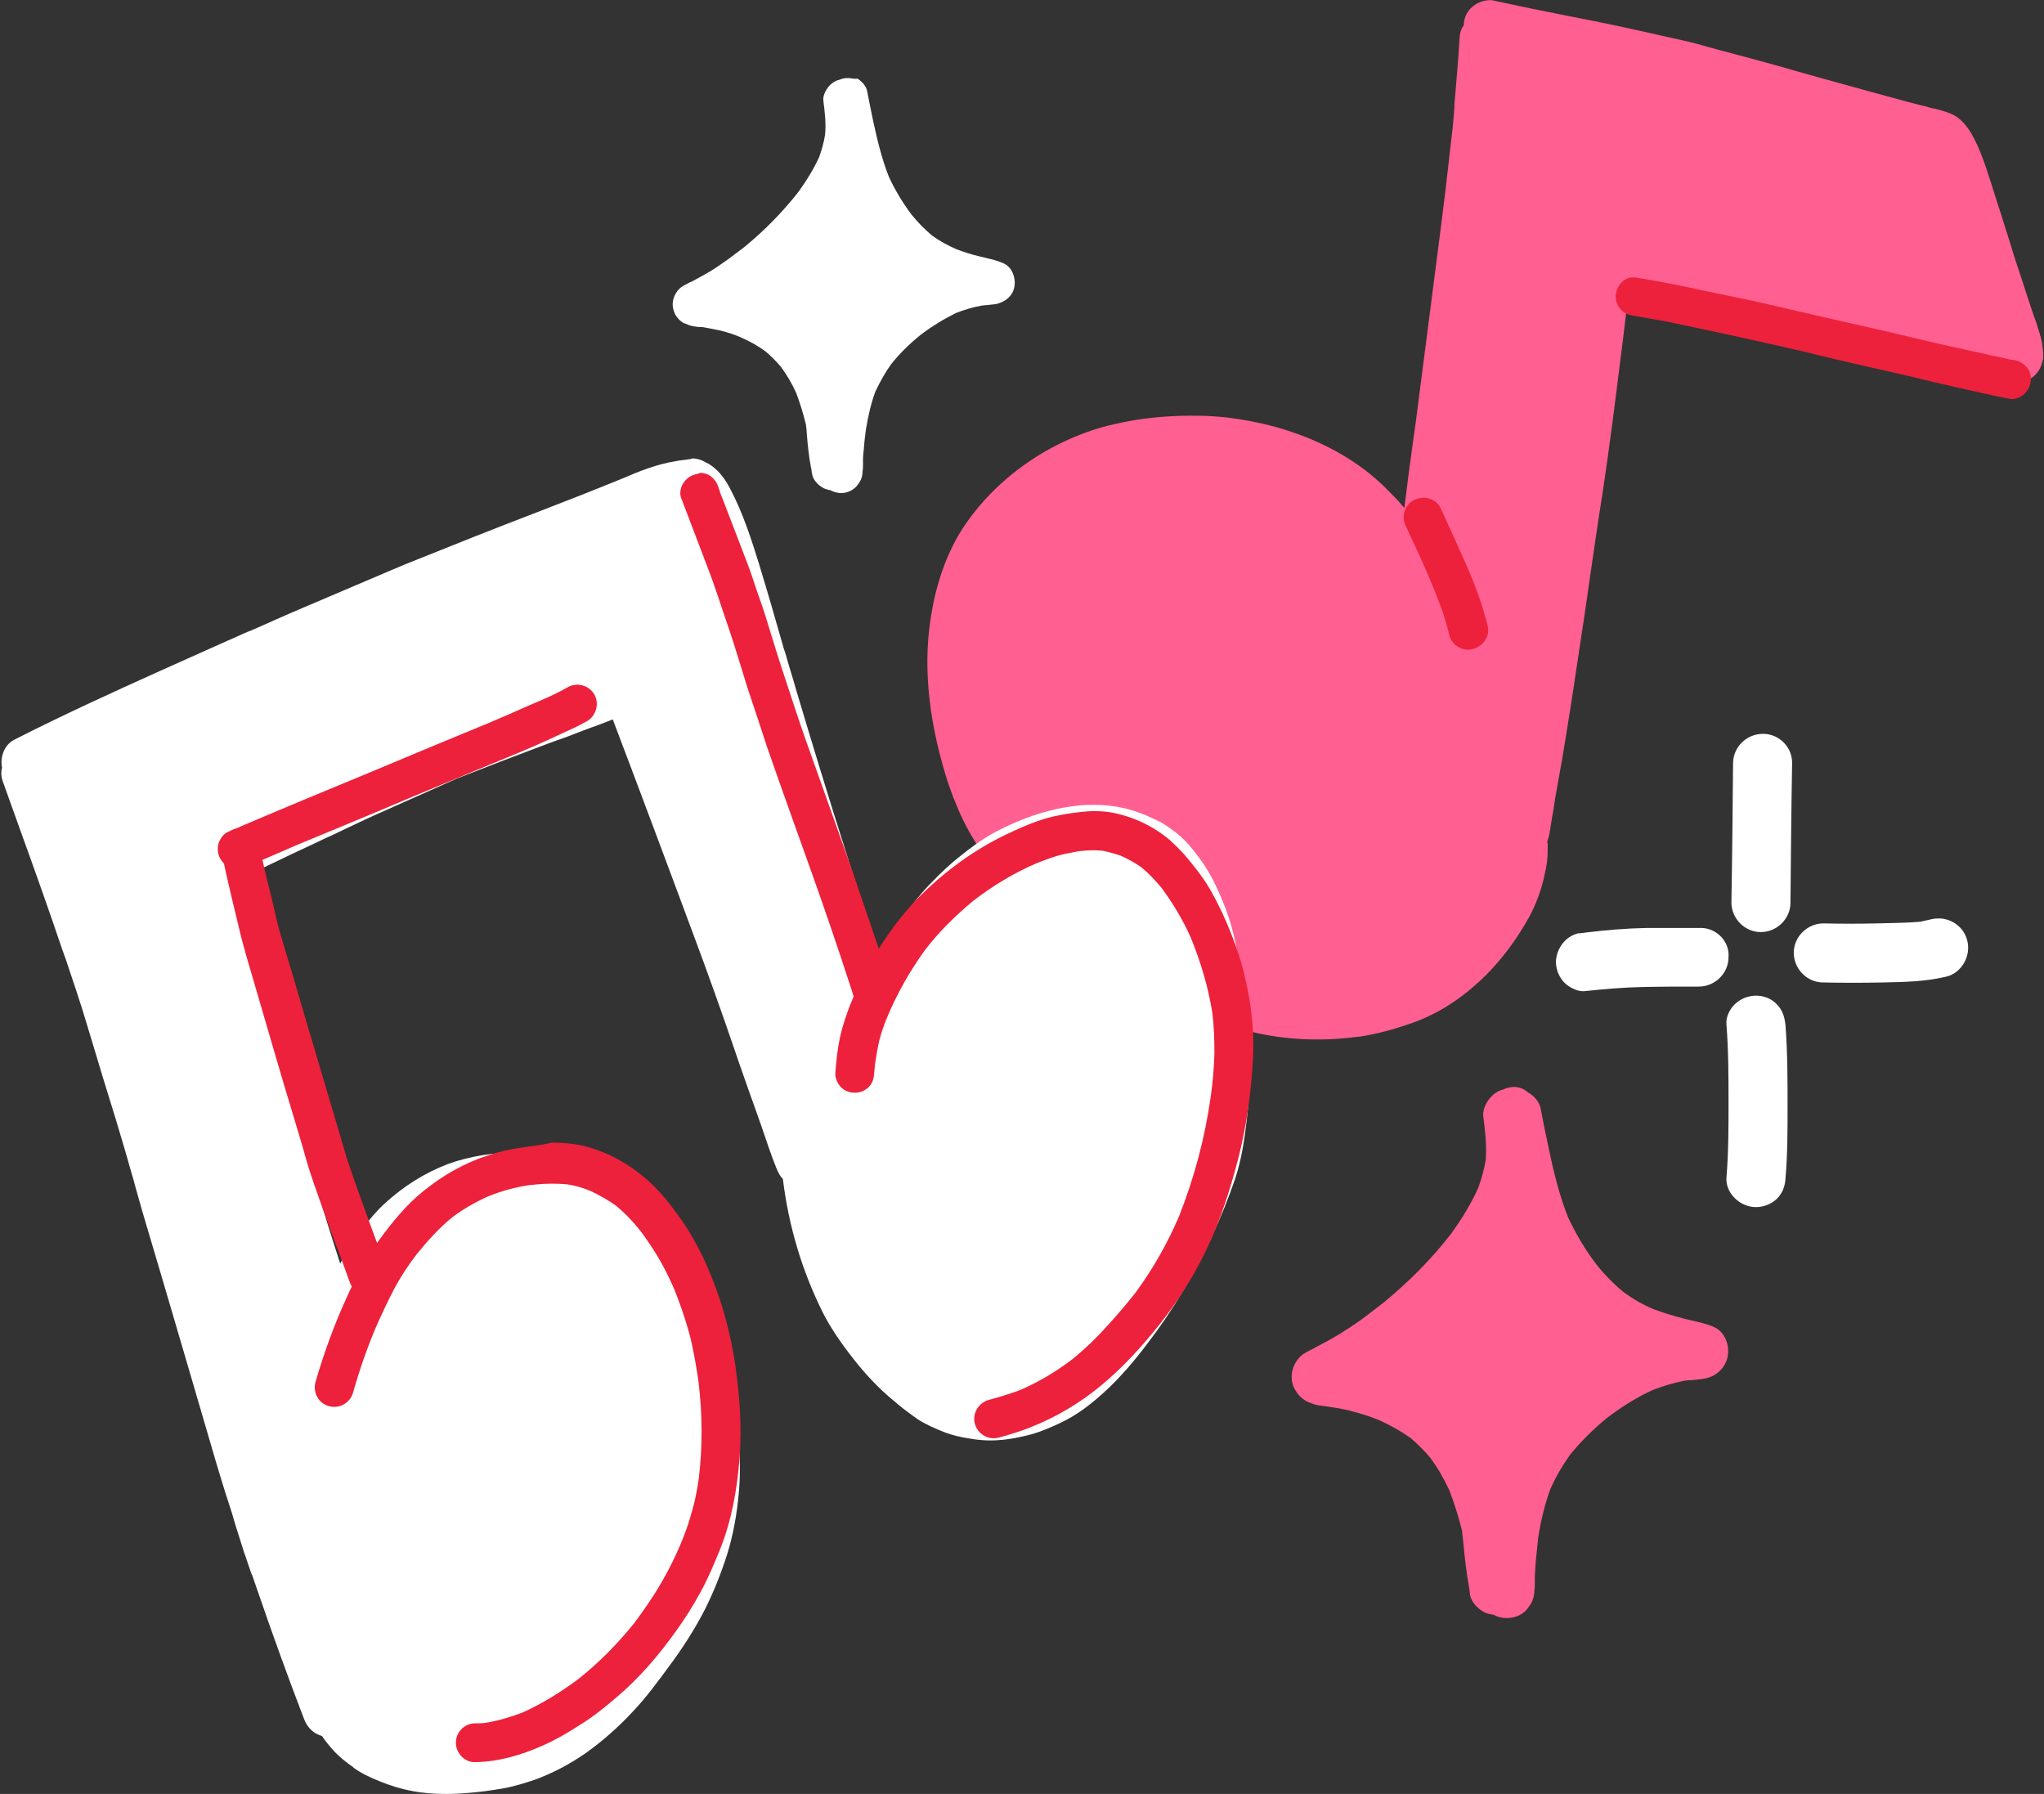 <?xml version="1.0" encoding="UTF-8" standalone="no"?><svg xmlns="http://www.w3.org/2000/svg" xmlns:xlink="http://www.w3.org/1999/xlink" fill="#000000" height="434.4" preserveAspectRatio="xMidYMid meet" version="1" viewBox="4.3 41.0 495.0 434.4" width="495" zoomAndPan="magnify"><rect x="4.3" y="41.0" width="495.0" height="434.4" fill="#333333" stroke="none"/><g fill="#ff5f91" id="change1_1"><path d="M364.3,41.1c-2.7,0.4-4.9,2.3-5.4,4.9c-0.1,0.4-0.1,0.7-0.1,1.1c-0.6,0.8-0.9,1.7-1,2.7 c-0.3,4.9-0.7,9.8-1.1,14.4c-0.1,1-0.2,2-0.2,3c-0.2,2.1-0.3,4.3-0.6,6.4c-0.2,2-0.5,4.1-0.7,6.1c-0.5,4.7-1.1,9.5-1.7,14.3 c-0.8,6-1.5,11.9-2.3,17.9c-1.1,8.3-2.1,16.5-3.2,24.8c-0.5,4-1,7.9-1.6,11.9c-0.7,5.1-1.4,10.3-2,15.4c-1.5-1.8-3.2-3.5-4.7-5 c-6.3-6.2-14.7-11-24.4-14c-4.5-1.4-9.1-2.3-13.8-2.9c-4.5-0.5-9.5-0.6-15.3-0.2c-1.6,0.1-3.3,0.3-4.9,0.5c-3,0.4-5.9,1-8.8,1.7 c-5,1.3-9.6,3.2-14.2,5.7c-8.6,4.8-15.8,11.4-20.9,19.2c-4.6,7.2-7.4,16.2-8.3,26.7c-0.7,8.9,0.3,18.7,3.1,29.1 c1.2,4.6,2.6,8.6,4.2,12.3c1.5,3.5,3.5,7.1,6.4,11.3c2.1,3.1,4.6,6.2,8.1,9.9c3.2,3.4,6.6,6.7,10.2,9.6c5.9,4.9,12.8,9.3,21.1,13.7 c7.5,3.9,16.1,7,25.4,9.3c7.9,1.9,16.5,2.3,25.1,1.2l1-0.1c3.9-0.6,8.1-1.7,12.6-3.3c4.3-1.5,8.5-3.8,12.4-6.8 c6.3-4.8,11.7-11.2,16-19c1.6-3,2.9-6.4,3.7-10.3c0.5-2.1,0.7-3.8,0.7-5.5l0-0.9l0-0.8c0-0.2-0.1-0.4-0.1-0.6 c0.5-1.3,0.7-2.8,0.9-4.2c0.1-0.4,0.1-0.8,0.2-1.3c0.3-1.6,0.6-3.3,0.8-4.9c0.3-1.5,0.5-3,0.8-4.5c0.3-1.7,0.6-3.4,0.9-5 c1.4-8.4,2.7-16.7,3.6-22.9c1.1-7.2,2.2-14.4,3.2-21.6c1-6.9,2-13.8,3.1-20.7c1.6-10.7,3-21.7,4.3-32.3l0.2-1.5l0.6-4.9l0.6-5 c0.2-1.8,0.4-3.7,0.5-5.6l0.1-1.1c4.9,1.9,9.8,3.4,14.9,4.9c2.6,0.8,5.3,1.5,7.9,2.2c1.1,0.3,2.2,0.6,3.4,0.9 c7.3,2,14.7,4,21.1,5.7c5.2,1.4,10.4,2.6,15.5,3.9l3.5,0.8c1.9,0.5,3.8,0.9,5.7,1.3c1.4,0.3,2.7,0.6,4.1,0.9l2.6,0.6 c2.3,0.6,4.8,1.1,7.2,1.7l0.5,0.1c2,0.4,4.1,0.9,6.1,1.2c0.8,0.1,1.6,0.2,2.3,0.1c0.9-0.1,1.7-0.4,2.4-0.9c1.5-0.9,2.5-2.4,2.9-4.1 c0.4-1.9-0.1-4-1.4-5.6c0.4-1.3,0.4-2.6,0-3.7c-0.9-2.3-1.6-4.7-2.4-7c-0.3-0.9-0.6-1.9-0.9-2.8l-0.6-1.8c-0.8-2.4-1.6-4.8-2.3-7.2 c-1.2-3.7-2.3-7.4-3.5-11c-0.8-2.6-1.7-5.4-2.6-8.1c-1-2.8-1.8-4.9-2.8-6.8c-1.6-3.1-3.3-5-5.5-6c-1.5-0.6-3.1-1.1-4.7-1.4 c-0.5-0.1-0.9-0.2-1.4-0.4l-1.3-0.3c-1-0.3-2-0.5-3.1-0.8c-3.7-1-7.3-2-11-3c-6.9-1.9-13.8-3.8-20.7-5.8c-4.7-1.3-9.5-2.6-14.1-3.8 l-2.9-0.8c-0.6-0.2-1.2-0.3-1.8-0.5c-1.3-0.4-2.7-0.7-4-1c-3.4-0.8-6.9-1.5-10.3-2.3c-4.9-1.1-10.1-2.2-16.9-3.5 c-7.1-1.4-12.9-2.6-18.4-3.8C365.7,41,365,41,364.3,41.1L364.3,41.1L364.3,41.1z" fill="inherit"/><path d="M494.8,116.6c-0.4,0.1-0.8,0.3-1.1,0.7c-0.2,0.3-0.4,0.8-0.3,1.2c0.1,0.5,0.3,1,0.4,1.6 c0.1,0.6,0.2,1.1,0.4,1.7c0.3,1.1,0.5,2.2,0.6,3.3c0.1,0.9,1,1.5,1.9,1.4c0.9-0.1,1.5-1,1.4-1.9c-0.1-1.1-0.3-2.1-0.6-3.2 c-0.1-0.6-0.2-1.1-0.4-1.7c-0.1-0.6-0.3-1.1-0.4-1.7c-0.1-0.4-0.3-0.8-0.7-1.1c-0.3-0.2-0.6-0.3-1-0.3 C494.9,116.5,494.9,116.5,494.8,116.6L494.8,116.6L494.8,116.6z" fill="inherit"/><path d="M494.6,117.7c-0.8,0.3-1.3,1.4-0.9,2.2c0.5,1,0.8,2.1,1.2,3.1c0.3,1,0.5,2,0.6,3c0.1,0.9,1,1.5,1.9,1.4 c0.9-0.1,1.5-1,1.4-1.9c-0.2-1.2-0.4-2.4-0.8-3.6c-0.3-1.2-0.7-2.3-1.2-3.4c-0.3-0.6-0.9-1-1.5-1 C495,117.6,494.8,117.6,494.6,117.7L494.6,117.7L494.6,117.7z" fill="inherit"/><path d="M494.8,117.7c-0.8,0.3-1.3,1.4-0.9,2.2c0.4,0.8,0.7,1.5,1,2.4c0-0.1-0.1-0.3-0.1-0.4 c0.3,1.2,0.7,2.5,0.8,3.7c0,0.4,0.3,0.9,0.7,1.1c0.4,0.3,0.8,0.4,1.2,0.3c0.4-0.1,0.8-0.3,1.1-0.7c0.3-0.4,0.3-0.8,0.3-1.2 c0-1.1-0.3-2.1-0.6-3.1c-0.3-1.2-0.7-2.3-1.3-3.4c-0.2-0.4-0.5-0.7-0.9-0.9c-0.2-0.1-0.4-0.1-0.6-0.1 C495.3,117.5,495,117.6,494.8,117.7L494.8,117.7L494.8,117.7z" fill="inherit"/><path d="M494.7,118.9c-0.7,0.6-0.8,1.6-0.3,2.4c0,0.1,0.1,0.1,0.1,0.2c0.3,0.6,0.5,1.3,0.7,2 c0.2,0.6,0.3,1.3,0.4,1.9c0.1,0.8,0.2,1.6,0.2,2.4c0,0.4,0.3,0.9,0.7,1.1c0.4,0.3,0.8,0.4,1.2,0.3c0.4-0.1,0.8-0.3,1.1-0.7 c0.3-0.4,0.3-0.8,0.3-1.2c0-1.2-0.1-2.4-0.4-3.6c-0.1-0.6-0.3-1.3-0.5-1.9c-0.1-0.3-0.2-0.6-0.3-0.8c-0.2-0.6-0.5-1.2-0.9-1.7 c-0.3-0.4-0.8-0.6-1.3-0.6C495.4,118.6,495,118.7,494.7,118.9L494.7,118.9L494.7,118.9z M495.2,123.2c0,0,0,0.1,0,0.1 C495.2,123.3,495.2,123.3,495.2,123.2L495.2,123.2L495.2,123.2z" fill="inherit"/></g><g id="change2_3"><path d="M171.3,152.2c-0.2,0-0.4,0-0.7,0.1c-0.9,0.1-1.9,0.2-2.8,0.4c-4.4,0.7-8.7,2.4-12.6,4.1 c-7.1,2.9-14.5,5.8-21,8.3c-5,1.9-10.3,4-15.4,6c-2.2,0.9-4.3,1.7-6.5,2.6c-4.7,1.9-8.9,3.5-13.1,5.3l-10.8,4.6l-10.8,4.6 c-4.3,1.8-8.6,3.8-12.8,5.6l-0.3,0.1c-1.7,0.7-3.3,1.5-5,2.2c-5.4,2.4-10.9,4.9-16.3,7.3c-12,5.4-23.8,10.8-35.4,16.7 c-2.6,1.3-3.5,4.4-3,6.8c-0.3,1.1-0.2,2.2,0.1,3.1c1.4,4,2.9,8,4.3,12c3.4,9.4,6.9,19.2,10.2,29l0.8,2.2c1.6,4.8,3.5,10.3,5.1,15.7 l4.1,13.6l2.9,9.4c1.4,4.6,2.8,9.4,4.1,14l0.3,1l0.2,0.8c0.6,2.1,1.2,4.2,1.8,6.4c1.6,5.4,3.2,10.8,4.8,16.2 c4.2,14.3,8.5,28.9,13.1,44.7c1,3.3,2,6.7,3.1,10l0.1,0.3c0.5,1.5,1,3.1,1.4,4.6l2.3,7.3l0.1,0.2c0.5,1.6,1.1,3.2,1.6,4.7l0.2,0.4 c0.3,0.9,0.6,1.7,0.9,2.6c4.1,12,7.9,22.4,11.5,31.8c0.5,1.4,1.3,2.8,2.9,3.8c0.5,0.3,1.1,0.5,1.6,0.7c0.8,1.2,1.7,2.3,2.7,3.4 c1.4,1.6,3.1,2.9,4.8,4.1l0.2,0.2c1.8,1.3,3.9,2.3,6.4,3.3c2.5,1,5,1.8,7.8,2.3c2.5,0.5,5.2,0.7,8.2,0.7c1.8,0,3.8-0.1,5.9-0.3 c2.3-0.2,4.7-0.5,7.6-1c2.9-0.5,5.7-1.4,7.8-2.1c4.4-1.6,8.6-3.8,12.6-6.6c3.9-2.8,7.8-6.2,11.4-10.1c3.2-3.4,5.9-7.1,8.7-10.9 c3.2-4.3,5.8-8.4,8-12.5c2-3.8,3.8-8,5.5-13c1.5-4.4,2.6-9.3,3.2-15.2c0.6-5.2,0.4-10.4,0.1-14.4c-0.3-5-1.1-10.3-2.2-15.6 c-0.9-4.1-2.2-8.2-4-13.1c-2-5.1-4.1-9.5-6.6-13.6c-1.3-2.2-2.8-4.2-4.7-6.6c-1.9-2.4-3.7-4.5-5.7-6.5c-3.9-3.9-8.4-7.1-13.5-9.5 c-2.4-1.1-5-2.1-7.7-2.9c-2.6-0.7-5.5-1.2-9.1-1.4c-0.5,0-0.9,0-1.4,0c-2,0-4.2,0.2-7,0.6c-3.1,0.5-5.9,1.2-8.6,2.2 c-5.5,2.1-10.6,5.3-15.1,9.4c-2.1,1.9-3.9,4.1-5.2,5.8c-2.1,2.6-3.7,5.1-5.1,7.7c-0.2,0.4-0.4,0.8-0.6,1.2 c-2.2-6.8-4-12.5-5.5-17.8l-2.1-7.1l-2.1-7.2l-0.3-1c-0.4-1.5-0.9-3-1.3-4.5l-5.3-20.9l-1.1-4.2c-1.2-4.7-2.6-9.7-3.7-13.6 l-0.4-1.5c-0.4-1.6-0.9-3.2-1.3-4.8c-1-3.7-1.9-6.8-2.8-9.8c1.6-0.8,3.2-1.6,4.8-2.3l2.5-1.2c4.5-2.2,9-4.3,13.5-6.4 c1.6-0.8,3.3-1.5,4.9-2.3c3.6-1.7,7.3-3.5,11-5.1c5.8-2.6,11.7-5.2,17.5-7.8l11.1-4.3l4.2-1.6c3.5-1.3,7-2.7,10.5-3.9l0.3-0.1 l3.4-1.3l2.1-0.8l0.8-0.3c1.8-0.6,3.5-1.3,5.3-2c1.1,3,2.3,6,3.4,9l1.4,3.7c3.4,9,6.9,18.4,10,26.7c1.6,4.3,3.2,8.6,4.8,12.9 c3.4,9.1,6.8,18.6,10.1,28.3c1.2,3.6,2.5,7.1,3.7,10.6l0.9,2.5c0.6,1.6,1.1,3.2,1.7,4.8l0.1,0.3c1.1,3.2,2.2,6.6,3.5,9.8 c0.5,1.2,0.9,2,1.6,2.7c1.4,11.5,4.7,22.4,9.7,32.4c1.8,3.5,4.1,7,7.5,11.3c1.4,1.8,2.8,3.4,4.3,5c1.7,1.8,3.5,3.5,5.6,5.2 c1.7,1.5,3.6,2.9,5.6,4.3c2,1.3,4.2,2.2,6.4,3.1c1.8,0.7,3.8,1.2,6.5,1.6c1.7,0.3,3.3,0.4,4.8,0.4c1.2,0,2.2-0.1,3.3-0.2 c2.4-0.3,4.7-0.8,6.9-1.4c2.3-0.7,4.6-1.7,6.7-2.7c3.8-1.8,7.4-4.4,11.8-8.6c2.9-2.8,5.9-6.2,9.2-10.6c3-3.9,5.8-8,8.6-12.7 c2.3-3.7,4.5-7.8,6.7-12.6c2.5-5.3,4.4-10.1,5.9-14.5c1.6-4.8,2.3-9.8,2.8-14.1c0.7-5.4,0.7-10.9,0.7-15.1c0-6.4-0.7-13.3-2.3-22.2 c-0.7-3.9-1.3-7-2.1-9.9c-0.8-2.8-1.9-5.8-3.7-9.6c-1.3-2.8-2.9-5.4-4.8-7.8c-1.1-1.5-2-2.5-3-3.5c-1.3-1.3-2.8-2.4-4.3-3.4 c-1.1-0.8-2.3-1.3-3.6-1.9c-1.7-0.8-3.5-1.5-5.4-2c-2.5-0.7-5.3-1.1-8.3-1.1c-1,0-2.1,0-3.3,0.1c-7,0.6-14,2.9-21,6.6 c-3.1,1.7-5.9,3.8-8.5,5.9c-2.3,1.8-4.6,4-7.2,6.7c-2.6,2.7-4.8,5.7-6.7,8.3c-2,2.7-3.8,5.6-5.6,8.9l-0.2,0.4l-0.1-0.4 c-0.5-1.7-1-3.3-1.5-5c-2-7.1-4.2-14-6.3-20.6c-4.5-14.2-8.3-26.7-11.7-38.1c-0.9-3.2-1.9-6.3-2.8-9.5l-0.4-1.2 c-1.8-6.4-3.9-13.6-6-20.5c-1.8-5.8-3.9-12.4-7.1-18.4c-1.7-3.2-3.7-5.2-5.9-6.2c-1-0.6-2.1-0.9-3.2-0.9 C171.6,152.2,171.4,152.2,171.3,152.2L171.3,152.2L171.3,152.2z" fill="#ffffff"/></g><g fill="#ed213b" id="change3_3"><path d="M61.3,241.7c-1.2,0.3-2.2,1.1-2.8,2.2c-0.7,1.2-0.7,2.4-0.5,3.7c0.7,3.4,1.5,6.9,2.3,10.3 c0.8,3.3,1.6,6.7,2.4,10c0.4,1.5,0.8,2.9,1.2,4.4c1,3.5,2.1,7.1,3.1,10.6c2.7,9.2,5.3,18.3,8.1,27.5c1.2,4,2.4,7.9,3.5,11.9 c1,3.4,2.2,6.7,3.4,10.1c1,2.9,2.1,5.8,3.2,8.8c1.3,3.3,2.5,6.7,3.7,10c0.4,1.2,1,2.2,2.2,2.8c1.1,0.6,2.4,0.8,3.7,0.5 c1.2-0.3,2.2-1.1,2.8-2.2c0.6-1,0.9-2.5,0.5-3.7c-1.8-4.8-3.6-9.5-5.3-14.3c-0.8-2.3-1.7-4.6-2.5-6.9c-0.8-2.5-1.8-5-2.5-7.6 c-3.2-10.8-6.4-21.6-9.6-32.4c-1.9-6.6-3.9-13.3-5.9-19.9c-0.8-2.7-1.4-5.4-2-8.1c-0.6-2.3-1.1-4.6-1.7-6.9 c-0.6-2.5-1.1-4.9-1.6-7.4c-0.4-2.1-2.6-3.5-4.6-3.5C62.1,241.6,61.7,241.6,61.3,241.7L61.3,241.7L61.3,241.7z" fill="inherit"/><path d="M130.5,318.9c-2.8,0.4-5.4,1-8.1,1.9c-2.8,0.9-5.5,2.1-8,3.5c-2.6,1.4-5,3.1-7.3,4.9 c-4.3,3.4-7.8,7.7-11,12.1c-3.2,4.4-5.7,9.1-7.9,14c-3,6.6-5.5,13.4-7.5,20.4c-0.7,2.5,0.8,5.2,3.3,5.8c2.5,0.7,5.1-0.8,5.8-3.3 c1.5-5.3,3.3-10.5,5.4-15.5c1.4-3.2,2.9-6.4,4.5-9.5c1.6-3,3.5-5.9,5.6-8.6c2.6-3.2,5.4-6.3,8.6-8.9c2.7-2,5.5-3.6,8.6-5 c3.2-1.3,6.5-2.2,9.8-2.7c3.2-0.4,6.3-0.5,9.5-0.2c1.8,0.3,3.6,0.8,5.3,1.5c2.2,1,4.3,2.2,6.3,3.6c2.3,1.9,4.3,4,6.1,6.3 c1.5,2,2.8,4,4.1,6.1c1.5,2.5,2.8,5.2,4,7.9c1.4,3.5,2.6,7,3.6,10.6c1,3.7,1.6,7.5,2.2,11.3c1,8,1.1,16.1,0.1,24.1 c-0.4,2.7-0.9,5.4-1.7,8c-0.7,2.7-1.7,5.4-2.8,8c-1.4,3.2-2.9,6.3-4.7,9.3c-1.9,3.3-4.1,6.4-6.3,9.4c-4.1,5.1-8.6,9.7-13.8,13.8 c-4.2,3.1-8.7,5.9-13.4,8c-2.9,1.1-5.9,2-9,2.5c-0.8,0.1-1.6,0.1-2.4,0.1c-2.6,0-4.7,2.1-4.7,4.7c0,2.6,2.2,4.8,4.7,4.7 c5.7-0.1,11.1-1.7,16.3-4c3-1.3,5.9-3,8.7-4.8c3.3-2,6.3-4.4,9.2-6.9c5.6-4.7,10.4-10.4,14.6-16.3c2-2.8,3.9-5.8,5.6-8.9 c1.9-3.4,3.4-7,4.9-10.7c2.8-7,4.1-14.4,4.7-22c0.6-7.7,0-15.3-1.1-23c-1.1-7.1-2.9-14-5.6-20.7c-1.3-3.3-2.8-6.5-4.6-9.6 c-1.8-3.2-4-6.2-6.3-9.1c-3.3-4.1-7.3-7.5-11.9-10c-2.2-1.2-4.6-2.2-7-2.9c-2.8-0.8-5.8-1.1-8.7-1.1c-0.1,0-0.3,0-0.4,0 C135.6,318.3,133,318.5,130.5,318.9L130.5,318.9L130.5,318.9z" fill="inherit"/><path d="M266.2,237.6c-2.9,0.3-5.9,0.8-8.7,1.6c-2.7,0.8-5.3,1.9-7.9,3.1c-2.7,1.2-5.3,2.6-7.8,4.1 c-4.8,2.9-9.4,6.5-13.5,10.4c-4,3.8-7.4,8.1-10.4,12.7c-3.1,4.6-5.6,9.6-7.7,14.8c-1,2.6-1.9,5.2-2.5,8c-0.6,2.8-0.9,5.7-1.1,8.6 c-0.1,1.2,0.6,2.6,1.4,3.4c0.9,0.9,2.1,1.3,3.3,1.3c1.3,0,2.5-0.5,3.4-1.4c0.9-0.9,1.2-2,1.3-3.3c0.1-0.7,0.1-1.4,0.2-2.2 c0.3-1.9,0.6-3.8,1-5.6c0.5-2,1.2-4,2-5.9c2.4-5.7,5.4-11,9-16c3.4-4.5,7.4-8.4,11.7-12c4.8-3.7,9.9-6.8,15.5-9.2 c1.8-0.7,3.6-1.4,5.4-1.9c1.6-0.4,3.2-0.7,4.8-1c1.9-0.2,3.8-0.3,5.7-0.1c1.5,0.3,2.9,0.7,4.4,1.2c1.8,0.8,3.4,1.7,5,2.8 c1.8,1.5,3.4,3.2,4.9,5c2.8,3.8,5.2,7.8,7.1,12.1c2.4,5.9,4.2,11.9,5.2,18.2c0.4,3.2,0.5,6.5,0.5,9.8c-0.1,3.5-0.4,7-0.9,10.5 c-1.4,9.9-4,19.7-7.7,29c-2.8,6.5-6.3,12.7-10.5,18.4c-2.2,2.8-4.5,5.5-6.9,8.1c-2.5,2.8-5.2,5.4-8.1,7.8c-3.9,3-8,5.5-12.5,7.5 c-1.2,0.5-2.4,0.9-3.7,1.3c-1.5,0.5-2.9,0.9-4.4,1.3c-2.5,0.7-4,3.4-3.3,5.8c0.7,2.5,3.3,4,5.8,3.3c2.6-0.7,5.2-1.5,7.7-2.5 c6.1-2.4,11.8-5.8,16.8-9.9c5.4-4.4,10.1-9.6,14.5-15.1c4.5-5.7,8.4-11.9,11.5-18.5c3.2-6.8,5.5-14,7.4-21.3 c1.9-7.3,3-14.8,3.5-22.3c0.3-3.5,0.3-7.1,0-10.6c-0.3-3.9-1-7.9-1.9-11.7c-0.8-3.4-1.9-6.7-3.2-10c-1.4-3.6-3.1-7.2-5-10.6 c-1.2-2.1-2.6-4-4.1-5.9c-1.7-2.2-3.5-4.2-5.6-6.1c-3.9-3.4-8.9-5.8-14-6.8c-1.5-0.3-3.1-0.4-4.7-0.4 C268.3,237.4,267.3,237.5,266.2,237.6L266.2,237.6L266.2,237.6z M266.7,247c-0.2,0-0.4,0.1-0.5,0.1C266.3,247,266.5,247,266.7,247 L266.7,247L266.7,247z M286,256.3c0.1,0.1,0.1,0.2,0.2,0.2C286.1,256.5,286,256.4,286,256.3L286,256.3L286,256.3z" fill="inherit"/><path d="M172.6,155.9c-1.2,0.3-2.2,1.1-2.9,2.2c-0.6,1-0.9,2.5-0.4,3.6c2.1,5.6,4.3,11.2,6.4,16.8 c1.9,4.9,3.4,9.8,5.1,14.7c1.6,4.7,3,9.5,4.5,14.3c0.8,2.5,1.7,5,2.5,7.5c0.7,2.2,1.5,4.5,2.2,6.7c3.4,9.8,6.9,19.5,10.4,29.3 c3.5,9.8,6.9,19.7,10.1,29.6c0.2,0.5,0.3,1.1,0.5,1.6c0.8,2.5,3.3,4,5.8,3.3c2.4-0.7,4.1-3.4,3.3-5.8c-1.6-4.9-3.2-9.7-4.9-14.6 c-1.6-4.7-3.2-9.4-4.8-14.1c-3.7-10.3-7.3-20.6-11-30.9c-1.7-4.8-3.3-9.8-4.9-14.6c-1.6-4.8-3.1-9.7-4.6-14.6 c-0.7-2.3-1.5-4.6-2.3-6.8c-0.7-2.1-1.4-4.3-2.2-6.4c-2-5.3-4.1-10.6-6.1-15.9c-0.4-0.9-0.7-1.8-1-2.8c-0.4-1.2-1.1-2.2-2.2-2.9 c-0.7-0.4-1.5-0.6-2.3-0.6C173.5,155.7,173,155.8,172.6,155.9L172.6,155.9L172.6,155.9z" fill="inherit"/><path d="M141.8,207.4c-3.1,1.8-6.5,3.2-9.8,4.6c-3.3,1.5-6.6,2.9-9.9,4.3c-9.3,3.8-18.6,7.7-27.9,11.6 c-10.4,4.3-20.8,8.6-31.1,13c-1.2,0.5-2.4,1.1-3.7,1.6c-1.1,0.5-1.9,1.8-2.2,2.8c-0.3,1.2-0.2,2.6,0.5,3.7c0.6,1.1,1.7,1.9,2.8,2.2 c0.4,0.1,0.8,0.1,1.3,0.2c0.9,0,1.7-0.2,2.4-0.6c3.9-1.7,7.9-3.4,11.8-5.1c9.1-3.8,18.2-7.5,27.3-11.4c5.1-2.1,10.3-4.3,15.4-6.4 c5-2.1,10.1-4.1,15.1-6.3c2.3-1,4.5-2,6.8-3.1c2-0.9,4-1.8,5.9-2.9c2.2-1.3,3-4.3,1.7-6.5c-0.9-1.5-2.5-2.3-4.1-2.3 C143.3,206.8,142.5,207,141.8,207.4L141.8,207.4L141.8,207.4z" fill="inherit"/></g><g><g id="change3_1"><path d="M346.9,162c-2.4,1.1-3.3,4-2.2,6.3c3.3,7,6.5,13.9,9.1,21.2c0.5,1.7,1,3.3,1.4,5c0.3,1.2,0.9,2.3,2,3 c1,0.7,2.3,1,3.6,0.7c2.4-0.5,4.4-3,3.8-5.5c-1.2-4.9-2.9-9.6-4.9-14.2c-2.1-4.8-4.3-9.6-6.5-14.4c-0.8-1.7-2.5-2.6-4.3-2.6 C348.2,161.6,347.5,161.7,346.9,162L346.9,162L346.9,162z" fill="#ed213b"/></g><g id="change3_2"><path d="M397.2,109.2c-0.9,0.8-1.5,2-1.6,3.3c-0.1,1.2,0.3,2.5,1.2,3.4c0.9,1,2,1.4,3.3,1.6c2.3,0.4,4.6,0.8,7,1.2 c10.2,2.1,20.3,4.3,30.4,6.6c4.5,1,9,2.2,13.5,3.2c5.3,1.2,10.5,2.4,15.7,3.6c4,1,8,1.9,11.9,2.8c4.2,0.9,8.3,1.9,12.5,2.7 c1.2,0.2,2.6-0.4,3.4-1.2c0.9-0.8,1.5-2,1.6-3.3c0.1-1.3-0.3-2.5-1.2-3.4c-0.3-0.3-0.6-0.6-1-0.8c-0.7-0.5-1.5-0.7-2.3-0.8 c-0.1,0-0.2,0-0.3,0c-4.7-1-9.4-2.1-14.1-3.1c-5.1-1.1-10.3-2.4-15.4-3.6c-4.7-1.1-9.4-2.1-14.1-3.2c-5.2-1.2-10.4-2.4-15.6-3.6 c-5.2-1.2-10.4-2.2-15.6-3.3c-5.3-1.2-10.6-2.2-16-3.1c-0.2,0-0.3,0-0.5,0C399.1,108,398,108.5,397.2,109.2L397.2,109.2 L397.2,109.2z" fill="#ed213b"/></g><g id="change1_2"><path d="M371.2,304.2c-0.7,0-1.4,0.1-2.1,0.3c-0.2,0.1-0.5,0.2-0.7,0.3c-1.2,0.3-2.2,0.9-3,1.8 c-1.1,1.1-2.1,3.1-1.9,4.7c0.4,3.2,0.9,6.9,0.6,10.6c-0.4,2.3-1,4.5-1.8,6.7c-1.6,3.6-3.8,7.3-6.7,11.3 c-4.5,5.8-9.8,11.2-16.2,16.5l-1.7,1.3l-2.6,2c-1.3,1-2.5,1.8-4,2.8l-0.8,0.5c-2.5,1.7-5.2,3.1-7.5,4.3l-0.3,0.2 c-0.8,0.4-1.5,0.7-2.1,1.1c-1.9,1-3.3,3.4-3.3,5.8c0,1.2,0.3,2.3,1,3.4c0.6,1,1.4,1.8,2.4,2.4l0.4,0.2c0.9,0.4,1.7,0.7,2.7,0.9 c0.8,0.1,1.6,0.2,2.3,0.3l0.5,0.1c2.3,0.3,4.2,0.7,5.9,1.2c2,0.5,4,1.2,5.8,1.9c2.9,1.3,5.4,2.7,7.8,4.4c1.6,1.4,3.2,2.9,4.7,4.7 c1.8,2.4,3.3,5,4.7,8c1.2,3.1,2.2,6.3,3.1,9.9l0,0.3l0.1,0.9l0.2,1.8c0.3,3.3,0.7,6.8,1.3,10.2c0,0.2,0.1,0.4,0.1,0.5 c0.1,0.5,0.1,1.1,0.2,1.7c0.3,1.7,1.8,3.2,3.1,4c0.8,0.5,1.7,0.7,2.6,0.8c0.9,0.5,1.9,0.8,3,0.8c0.1,0,0.2,0,0.3,0 c1.8,0,3.5-0.7,4.7-2l1-1.4c0.6-1,0.9-2.2,0.9-3.4c0.1-0.7,0.1-1.4,0.1-2.1c0-0.5,0-0.9,0-1.3c0.1-1.1,0.1-2.2,0.2-3.3 c0.2-2,0.4-4,0.6-5.9c0.7-4.6,1.7-8.3,2.9-11.7c1.3-3,2.9-5.7,4.8-8.4c2.5-3.1,5.4-6,8.9-8.9c3.8-2.9,7.4-5.1,11.1-6.8 c2.6-1,5.2-1.8,7.9-2.3c0.4,0,0.8-0.1,1.2-0.1l0.4,0l1-0.1c1-0.1,2-0.2,3-0.5c2.3-0.7,4-2.5,4.6-4.7c0.7-2.6-0.3-6.2-3.1-7.5 c-1.7-0.8-3.6-1.2-5.3-1.6l-0.4-0.1c-0.6-0.1-1.2-0.3-1.7-0.4c-2.3-0.6-4.7-1.3-7.4-2.3c-2.6-1.1-5-2.5-7.2-4.1 c-2.3-1.9-4.5-4.1-6.5-6.6c-2.7-3.5-5-7.4-6.9-11.4c-2.3-5.7-3.7-11.8-4.8-17.1c-0.8-3.7-1.4-6.7-1.9-9.4c-0.3-1.7-1.8-3.2-3.1-3.9 C373.3,304.6,372.3,304.3,371.2,304.2L371.2,304.2L371.2,304.2z" fill="#ff5f91"/></g><g id="change2_2"><path d="M209.9,59.9c-0.6,0-1.1,0-1.7,0.2c-0.2,0.1-0.4,0.1-0.6,0.2c-0.9,0.2-1.7,0.7-2.4,1.4 c-0.8,0.9-1.7,2.4-1.5,3.7c0.3,2.5,0.7,5.4,0.4,8.3c-0.3,1.8-0.8,3.6-1.4,5.3c-1.3,2.8-3,5.7-5.3,8.8c-3.6,4.5-7.7,8.8-12.7,12.9 l-1.3,1l-2,1.5c-1,0.8-2,1.4-3.1,2.2l-0.6,0.4c-1.9,1.3-4.1,2.4-5.9,3.4l-0.3,0.1c-0.6,0.3-1.1,0.6-1.7,0.9 c-1.5,0.8-2.6,2.7-2.6,4.5c0,0.9,0.3,1.8,0.7,2.6c0.5,0.8,1.1,1.4,1.9,1.9l0.3,0.1c0.7,0.3,1.4,0.6,2.1,0.7 c0.6,0.1,1.2,0.2,1.8,0.2l0.4,0c1.8,0.3,3.3,0.6,4.6,0.9c1.6,0.4,3.1,0.9,4.5,1.5c2.3,1,4.3,2.1,6.2,3.5c1.3,1.1,2.5,2.3,3.7,3.7 c1.4,1.9,2.6,3.9,3.7,6.3c0.9,2.4,1.7,4.9,2.4,7.8l0,0.2l0.1,0.7l0.1,1.4c0.2,2.6,0.5,5.4,1,8c0,0.1,0.1,0.3,0.1,0.4 c0,0.4,0.1,0.9,0.2,1.3c0.2,1.3,1.4,2.5,2.4,3.1c0.6,0.4,1.3,0.6,2,0.7c0.7,0.4,1.5,0.6,2.3,0.7c0.1,0,0.2,0,0.3,0 c1.4,0,2.7-0.6,3.7-1.6l0.8-1.1c0.5-0.8,0.7-1.7,0.7-2.7c0.1-0.5,0.1-1.1,0.1-1.7c0-0.4,0-0.7,0-1c0-0.9,0.1-1.7,0.2-2.6 c0.1-1.6,0.3-3.1,0.5-4.7c0.6-3.6,1.3-6.5,2.3-9.2c1.1-2.3,2.3-4.5,3.8-6.6c2-2.5,4.2-4.7,7-7c3-2.3,5.9-4,8.7-5.4 c2-0.8,4.1-1.4,6.2-1.8c0.3,0,0.6-0.1,0.9-0.1l0.3,0l0.8-0.1c0.8-0.1,1.6-0.1,2.3-0.4c1.8-0.6,3.2-1.9,3.6-3.7 c0.5-2-0.3-4.9-2.5-5.9c-1.3-0.6-2.8-1-4.2-1.3l-0.3-0.1c-0.5-0.1-0.9-0.2-1.3-0.3c-1.8-0.4-3.7-1-5.8-1.8c-2-0.9-3.9-1.9-5.7-3.2 c-1.8-1.5-3.5-3.2-5.1-5.2c-2.1-2.8-3.9-5.8-5.4-9c-1.8-4.5-2.9-9.3-3.8-13.4c-0.6-2.9-1.1-5.3-1.5-7.4c-0.2-1.3-1.4-2.5-2.4-3.1 C211.6,60.2,210.8,60,209.9,59.9L209.9,59.9L209.9,59.9z" fill="#ffffff"/></g><g fill="#ffffff" id="change2_1"><path d="M431.6,218.7c-0.1,0-0.2,0-0.4,0c-3.9,0-7.2,3.2-7.2,7.1c-0.1,11.2-0.2,22.4-0.4,33.7 c0,3.9,3.2,7.2,7.1,7.2c3.9,0,7.2-3.2,7.2-7.1c0.1-11.2,0.2-22.4,0.4-33.7C438.4,222.1,435.4,218.9,431.6,218.7z" fill="inherit"/><path d="M416.5,265.7c-0.1,0-0.3,0-0.4,0c-4.3,0-8.6,0-13,0c-4.9,0.1-9.8,0.5-14.7,1.1 c-0.6,0.1-1.3,0.2-1.9,0.2c-1.2,0.3-2.3,0.9-3.2,1.8c-1.3,1.3-2.1,3.1-2.2,5c0,1.9,0.7,3.7,2,5.1c1.2,1.2,3.3,2.3,5,2.1 c4.7-0.5,9.3-0.9,14-1c4.5-0.1,9.1-0.1,13.6-0.1c3.9,0,7.2-3.2,7.2-7.1C423.2,269.1,420.2,265.9,416.5,265.7z" fill="inherit"/><path d="M480.7,268.7c-0.8-3.1-3.5-5.1-6.5-5.3c-0.7,0-1.5,0-2.2,0.2c-0.9,0.2-1.8,0.4-2.7,0.6 c-3.5,0.3-7.1,0.3-10.6,0.4c-4.3,0.1-8.5,0.1-12.8,0c-3.9,0-7.2,3.2-7.2,7.1c0,3.9,3.2,7.2,7.1,7.2c4.8,0.1,9.7,0.1,14.5,0 c5.1-0.1,10.3-0.2,15.3-1.4C479.4,276.6,481.7,272.4,480.7,268.7z" fill="inherit"/><path d="M434.6,284.2c-1.2-1.3-2.9-2-4.7-2.1c-0.1,0-0.2,0-0.3,0c-1.9,0-3.7,0.7-5.1,2 c-1.3,1.2-2.3,3.2-2.1,5c0.5,6.4,0.5,12.8,0.5,19.2c0,5.9,0,11.9-0.5,17.8c-0.3,3.9,3.4,7.2,7.1,7.2c1.9,0,3.7-0.7,5.1-2 c1.4-1.4,2-3.1,2.1-5c0.5-5.7,0.5-11.4,0.5-17.2c0-6.6,0-13.2-0.5-19.8C436.5,287.3,436,285.6,434.6,284.2z" fill="inherit"/></g></g></svg>